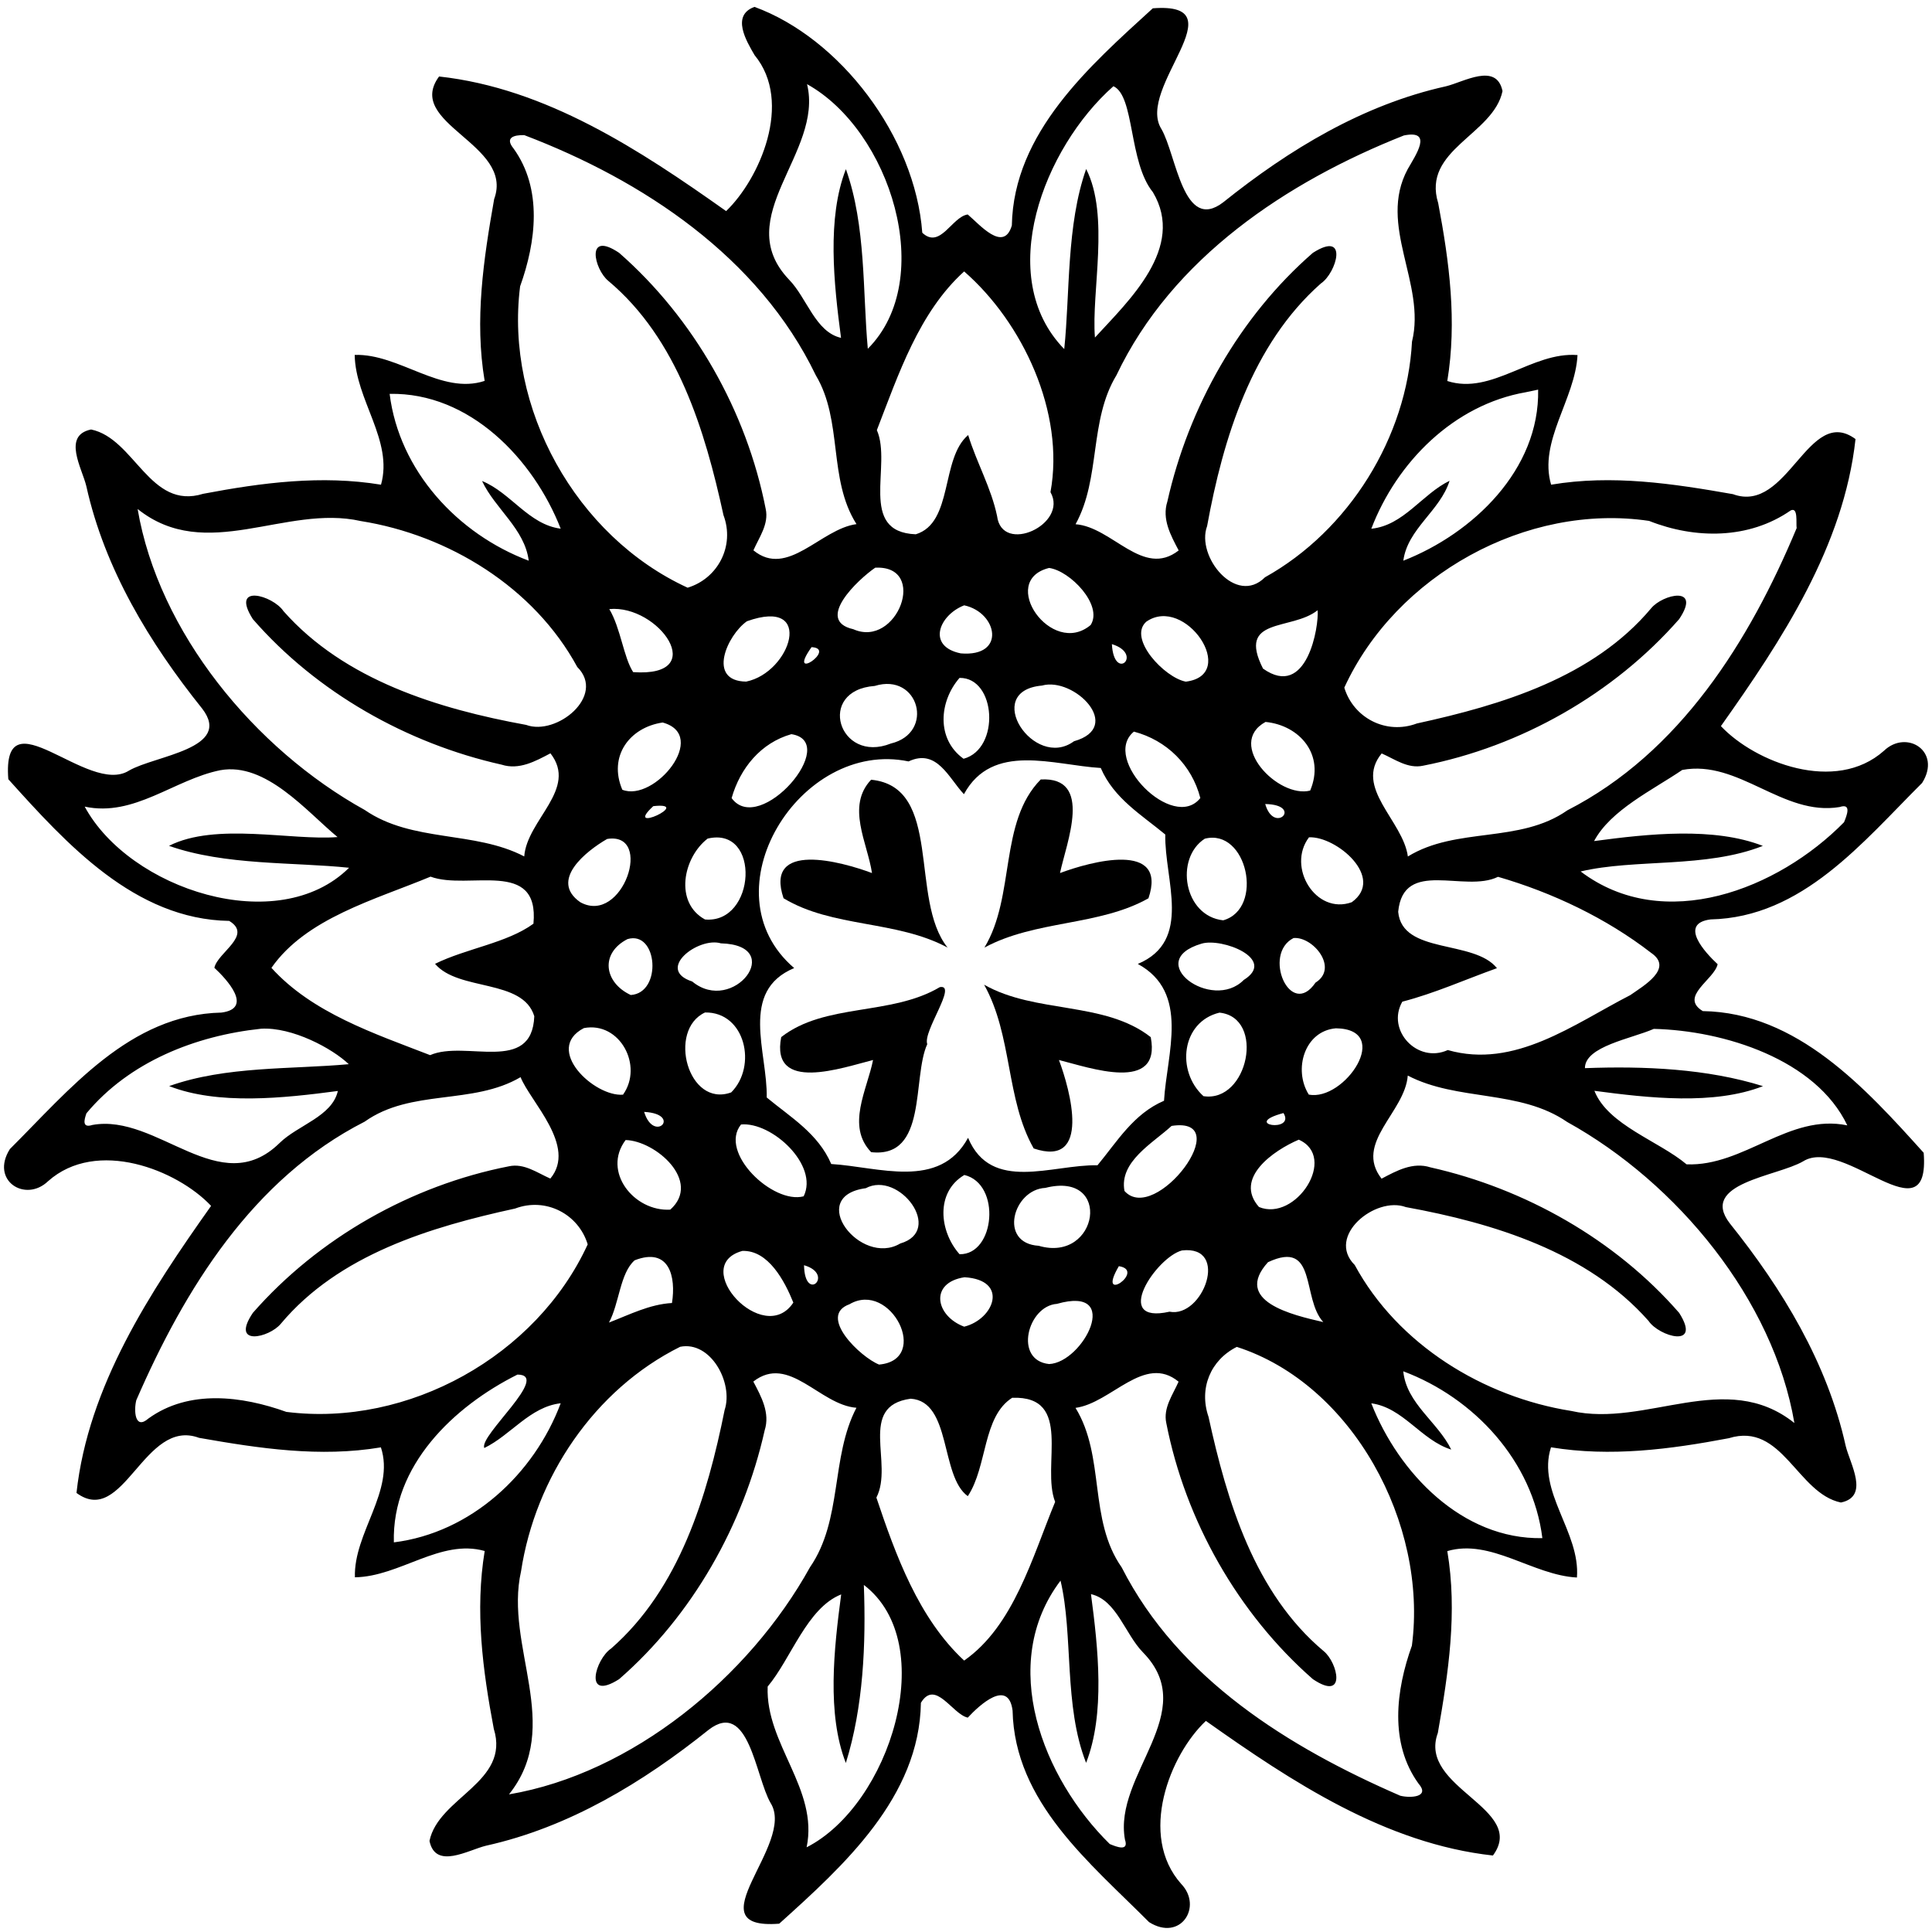 <?xml version="1.0" encoding="UTF-8" ?>
<!DOCTYPE svg PUBLIC "-//W3C//DTD SVG 1.1//EN" "http://www.w3.org/Graphics/SVG/1.1/DTD/svg11.dtd">
<svg width="365pt" height="365pt" viewBox="0 0 365 365" version="1.1" xmlns="http://www.w3.org/2000/svg">
<path fill="#000000" opacity="1.00" d=" M 142.54 1.30 C 158.65 7.19 172.89 25.74 174.24 43.97 C 177.63 47.16 179.84 40.94 182.83 40.52 C 185.04 42.37 189.62 47.82 191.16 42.60 C 191.49 25.02 205.90 12.43 217.79 1.57 C 234.27 0.30 214.55 16.63 219.41 24.36 C 222.27 29.27 223.52 44.06 231.12 38.20 C 243.54 28.25 257.47 19.79 273.15 16.31 C 276.51 15.51 282.73 11.72 283.86 17.21 C 282.15 25.47 268.57 28.28 271.71 38.38 C 273.82 49.52 275.28 60.72 273.43 71.98 C 281.84 74.70 289.42 66.41 298.03 67.08 C 297.60 75.41 290.63 83.37 293.04 91.57 C 304.56 89.63 315.99 91.35 327.40 93.36 C 337.80 97.20 341.62 76.37 350.55 82.95 C 348.33 103.19 336.64 120.92 325.12 137.18 C 331.53 144.00 346.75 150.00 355.92 141.84 C 360.21 137.73 366.89 141.96 363.13 147.92 C 351.93 159.06 340.51 173.32 323.16 173.70 C 317.08 174.49 322.13 179.96 324.50 182.16 C 323.90 185.05 317.17 188.29 321.70 191.02 C 339.53 191.30 352.46 205.61 363.43 217.79 C 364.70 234.27 348.37 214.55 340.64 219.41 C 335.73 222.27 320.94 223.52 326.80 231.12 C 336.75 243.54 345.21 257.47 348.69 273.15 C 349.49 276.51 353.28 282.73 347.79 283.86 C 339.53 282.15 336.72 268.57 326.62 271.71 C 315.48 273.82 304.28 275.28 293.02 273.43 C 290.30 281.84 298.59 289.42 297.92 298.03 C 289.59 297.60 281.63 290.63 273.43 293.04 C 275.37 304.56 273.65 315.99 271.64 327.40 C 267.79 337.80 288.63 341.62 282.05 350.55 C 261.81 348.33 244.08 336.64 227.82 325.12 C 221.00 331.53 214.99 346.75 223.16 355.92 C 227.27 360.21 223.04 366.89 217.08 363.13 C 205.94 351.93 191.68 340.51 191.30 323.16 C 190.51 317.08 185.03 322.13 182.84 324.50 C 179.95 323.90 176.71 317.17 173.98 321.70 C 173.70 339.53 159.39 352.46 147.21 363.43 C 130.73 364.70 150.45 348.37 145.59 340.64 C 142.73 335.73 141.48 320.94 133.88 326.80 C 121.46 336.75 107.52 345.21 91.85 348.69 C 88.48 349.49 82.27 353.28 81.14 347.79 C 82.85 339.53 96.43 336.72 93.29 326.62 C 91.18 315.48 89.72 304.28 91.57 293.02 C 83.22 290.66 75.54 297.86 67.05 297.99 C 66.78 289.59 74.67 281.65 71.96 273.44 C 60.44 275.37 49.01 273.65 37.60 271.64 C 27.20 267.79 23.38 288.63 14.45 282.05 C 16.67 261.81 28.36 244.08 39.88 227.82 C 33.47 221.00 18.25 214.99 9.08 223.16 C 4.79 227.27 -1.90 223.04 1.87 217.08 C 13.07 205.94 24.49 191.68 41.84 191.30 C 47.92 190.51 42.86 185.03 40.50 182.84 C 41.10 179.95 47.82 176.71 43.30 173.98 C 25.47 173.70 12.54 159.39 1.57 147.21 C 0.30 130.73 16.63 150.45 24.36 145.59 C 29.27 142.73 44.06 141.48 38.20 133.88 C 28.25 121.46 19.79 107.52 16.31 91.85 C 15.51 88.48 11.72 82.27 17.21 81.14 C 25.47 82.85 28.28 96.43 38.38 93.29 C 49.52 91.18 60.72 89.72 71.98 91.57 C 74.34 83.22 67.14 75.54 67.01 67.05 C 75.41 66.78 83.35 74.67 91.56 71.96 C 89.63 60.44 91.35 49.01 93.36 37.60 C 97.20 27.20 76.37 23.38 82.95 14.45 C 103.19 16.67 120.92 28.36 137.18 39.88 C 143.45 33.88 149.92 19.35 142.56 10.42 C 140.98 7.72 138.11 2.90 142.54 1.30 M 152.47 15.90 C 155.65 28.88 137.85 41.03 149.06 52.82 C 152.45 56.27 154.04 62.73 158.89 63.83 C 157.52 53.52 156.20 41.19 159.81 31.96 C 163.63 42.65 162.96 55.11 163.95 65.89 C 177.09 52.72 168.20 24.64 152.47 15.90 M 210.35 16.29 C 197.17 27.93 187.77 52.32 201.06 65.95 C 202.16 55.41 201.45 42.56 205.20 31.93 C 209.69 40.76 206.16 55.09 206.86 63.77 C 213.22 56.83 224.05 46.78 217.81 36.31 C 213.19 30.63 214.39 18.11 210.35 16.29 M 99.05 25.53 C 97.08 25.48 95.34 25.99 97.01 28.04 C 102.55 35.70 101.27 45.72 98.26 54.10 C 95.35 77.11 108.82 101.35 129.91 111.03 C 135.62 109.30 138.87 103.14 136.68 97.32 C 133.18 81.27 127.97 64.00 114.92 53.06 C 112.26 50.89 110.54 43.44 116.97 47.77 C 131.09 60.14 141.05 77.69 144.66 96.15 C 145.28 99.02 143.43 101.48 142.34 103.97 C 148.81 109.28 155.03 99.92 161.81 99.02 C 156.39 90.48 159.30 79.55 154.12 70.89 C 143.37 48.56 121.47 34.06 99.05 25.53 M 265.23 25.59 C 243.11 34.35 221.45 48.74 210.93 70.88 C 205.71 79.48 208.00 90.32 203.20 99.04 C 210.15 99.56 215.93 109.26 222.68 103.99 C 221.18 101.15 219.48 98.07 220.54 94.76 C 224.55 76.87 234.20 59.81 248.03 47.77 C 254.87 43.40 252.50 51.58 249.55 53.55 C 236.51 65.07 231.07 82.83 228.05 99.40 C 225.91 105.12 233.53 114.54 238.99 109.06 C 254.85 100.23 265.80 82.59 266.76 64.54 C 269.46 53.58 260.24 42.62 265.93 31.99 C 267.45 29.31 270.83 24.46 265.23 25.59 M 182.15 51.28 C 173.61 59.01 169.74 70.74 165.66 81.26 C 168.58 87.92 162.00 100.51 173.01 100.94 C 180.14 98.78 177.67 86.62 182.91 82.19 C 184.50 87.38 187.26 92.16 188.37 97.49 C 189.29 104.87 201.89 99.04 198.46 92.98 C 201.22 77.94 193.21 60.91 182.15 51.28 M 73.61 74.41 C 75.42 88.97 86.50 100.91 99.89 105.93 C 99.13 99.90 93.54 96.14 91.07 90.87 C 96.52 93.09 99.89 99.11 105.93 99.88 C 100.79 86.74 88.74 74.11 73.61 74.41 M 288.27 74.10 C 274.64 76.47 263.87 87.34 259.07 99.89 C 265.18 99.28 268.65 93.36 273.86 90.83 C 272.07 96.53 265.92 99.89 265.12 105.93 C 278.26 100.79 290.89 88.74 290.59 73.61 C 290.01 73.73 288.85 73.98 288.27 74.10 M 26.00 96.16 C 29.95 119.42 48.07 141.48 68.92 153.03 C 77.91 159.22 89.62 156.89 99.04 161.80 C 99.56 154.85 109.26 149.07 103.99 142.32 C 101.15 143.82 98.07 145.52 94.76 144.46 C 76.87 140.45 59.81 130.80 47.77 116.97 C 43.40 110.12 51.58 112.50 53.55 115.45 C 65.07 128.49 82.83 133.93 99.40 136.95 C 105.12 139.08 114.54 131.47 109.06 126.01 C 100.89 110.95 84.75 101.07 68.16 98.44 C 53.95 95.23 38.94 106.50 26.00 96.16 M 338.31 96.43 C 330.42 101.91 320.27 101.87 311.55 98.41 C 288.38 94.98 263.73 108.67 253.97 129.91 C 255.70 135.62 261.86 138.87 267.68 136.68 C 283.72 133.18 301.00 127.97 311.94 114.92 C 314.11 112.26 321.55 110.54 317.23 116.97 C 304.86 131.09 287.31 141.05 268.85 144.66 C 265.98 145.28 263.52 143.43 261.03 142.34 C 255.72 148.81 265.07 155.03 265.98 161.81 C 275.20 156.15 287.08 159.42 296.11 153.09 C 317.37 142.21 330.53 121.11 339.43 99.77 C 339.28 98.83 339.75 95.74 338.31 96.43 M 165.35 107.25 C 162.09 109.49 153.88 117.22 161.20 118.87 C 169.49 122.57 175.46 106.74 165.35 107.25 M 198.20 107.30 C 188.47 109.70 198.68 124.28 206.05 118.08 C 208.44 114.34 202.17 107.83 198.20 107.30 M 182.16 114.36 C 177.39 116.21 175.03 122.13 181.52 123.44 C 190.13 124.16 188.47 115.72 182.16 114.36 M 115.11 115.07 C 117.26 118.67 117.81 124.19 119.62 126.98 C 134.28 128.02 124.42 114.16 115.11 115.07 M 248.93 115.29 C 243.98 119.23 233.63 116.48 238.61 126.31 C 246.95 132.24 249.21 118.24 248.93 115.29 M 141.11 117.37 C 137.39 119.98 133.48 128.68 140.97 128.77 C 149.41 127.07 154.06 112.73 141.11 117.37 M 216.55 117.46 C 213.03 120.63 220.02 128.04 224.03 128.78 C 234.15 127.52 223.91 112.32 216.55 117.46 M 153.32 122.26 C 148.44 129.13 158.27 122.52 153.32 122.26 M 210.06 121.69 C 210.47 128.98 216.15 123.57 210.06 121.69 M 181.28 128.07 C 177.42 132.50 176.84 139.62 182.04 143.35 C 189.01 141.48 188.21 127.98 181.28 128.07 M 165.26 129.59 C 154.13 130.41 158.46 144.38 168.30 140.47 C 176.68 138.47 173.61 127.00 165.26 129.59 M 196.85 129.52 C 185.40 130.54 195.35 145.60 202.90 140.04 C 212.44 137.35 202.91 127.82 196.85 129.52 M 125.19 136.50 C 118.95 137.41 114.87 142.87 117.57 149.20 C 123.63 151.62 134.05 138.91 125.19 136.50 M 239.09 136.39 C 231.54 140.53 241.48 150.89 247.52 149.36 C 250.37 142.63 245.58 137.03 239.09 136.39 M 149.51 138.70 C 143.73 140.34 139.83 145.13 138.22 150.78 C 143.53 158.08 158.93 140.16 149.51 138.70 M 214.22 138.22 C 207.96 143.35 221.64 157.24 226.77 150.77 C 225.17 144.55 220.42 139.85 214.22 138.22 M 171.65 143.85 C 151.12 139.55 133.21 168.48 150.04 182.89 C 139.61 187.26 145.03 198.80 144.85 207.34 C 149.29 211.03 154.57 214.13 157.04 219.91 C 165.97 220.44 177.49 224.87 182.89 214.96 C 187.26 225.38 198.80 219.97 207.34 220.15 C 211.03 215.71 214.13 210.43 219.91 207.96 C 220.44 199.03 224.87 187.51 214.96 182.11 C 225.38 177.74 219.97 166.20 220.15 157.66 C 215.71 153.97 210.43 150.86 207.96 145.09 C 199.03 144.56 187.51 140.13 182.11 150.04 C 179.25 147.04 177.02 141.32 171.65 143.85 M 41.62 145.51 C 32.89 147.27 25.37 154.40 16.00 152.39 C 24.46 168.02 52.51 177.26 65.95 163.94 C 55.41 162.84 42.56 163.54 31.93 159.80 C 40.76 155.31 55.09 158.84 63.77 158.14 C 57.95 153.33 50.24 143.95 41.62 145.51 M 317.82 145.46 C 312.17 149.29 304.27 153.05 301.16 158.90 C 311.47 157.52 323.80 156.20 333.04 159.81 C 322.25 164.07 308.94 162.20 298.62 164.64 C 314.34 176.54 335.96 167.99 348.38 155.34 C 348.89 154.11 349.88 151.68 347.54 152.47 C 336.79 154.25 328.50 143.46 317.82 145.46 M 123.42 152.30 C 117.49 157.79 131.20 151.44 123.42 152.30 M 239.03 151.90 C 240.73 157.80 246.32 152.04 239.03 151.90 M 114.70 158.50 C 110.74 160.78 103.72 166.33 109.63 170.45 C 117.64 174.87 123.59 157.07 114.70 158.50 M 133.69 158.43 C 129.05 162.01 127.34 170.51 133.19 173.71 C 142.82 174.59 143.81 156.03 133.69 158.43 M 227.61 158.45 C 221.89 162.15 223.62 173.06 231.09 173.87 C 238.89 171.68 235.63 156.41 227.61 158.45 M 247.30 158.19 C 243.05 163.80 248.58 172.90 255.38 170.45 C 261.78 165.83 252.44 157.93 247.30 158.19 M 81.34 165.62 C 70.92 169.96 57.84 173.44 51.28 182.85 C 59.01 191.39 70.74 195.26 81.26 199.34 C 87.92 196.42 100.51 203.00 100.94 191.99 C 98.78 184.86 86.62 187.33 82.19 182.09 C 88.14 179.16 95.74 178.18 100.78 174.51 C 101.96 162.09 88.50 168.27 81.34 165.62 M 283.01 165.65 C 276.73 168.76 265.13 162.07 264.15 172.26 C 264.89 180.37 278.46 177.46 282.81 182.91 C 276.85 185.04 271.04 187.66 264.93 189.24 C 261.85 194.65 267.80 200.99 273.52 198.38 C 286.16 201.99 297.29 193.50 308.00 188.00 C 310.48 186.26 316.25 182.96 311.94 180.02 C 303.45 173.45 293.26 168.62 283.01 165.65 M 118.54 177.42 C 113.31 180.12 114.14 185.63 119.16 187.98 C 125.15 187.61 124.27 175.71 118.54 177.42 M 244.38 177.22 C 238.43 180.24 243.78 192.63 248.53 185.64 C 252.98 182.88 248.04 176.88 244.38 177.22 M 136.20 178.22 C 131.96 176.94 123.76 183.15 130.78 185.43 C 138.53 191.83 148.68 178.56 136.20 178.22 M 227.00 178.28 C 215.81 181.58 228.94 191.25 234.97 185.14 C 241.32 181.18 230.83 177.11 227.00 178.28 M 133.20 191.28 C 126.04 194.60 129.97 209.35 138.14 206.38 C 143.08 201.46 140.83 191.16 133.20 191.28 M 230.39 191.31 C 223.20 193.03 222.15 202.37 227.36 207.09 C 235.82 208.39 239.10 192.22 230.39 191.31 M 49.33 194.35 C 36.93 195.66 24.43 200.60 16.33 210.33 C 15.88 211.62 15.49 213.16 17.46 212.53 C 29.79 210.29 41.55 226.98 52.82 215.94 C 56.27 212.55 62.73 210.95 63.83 206.11 C 53.52 207.48 41.19 208.80 31.96 205.19 C 42.65 201.37 55.11 202.04 65.89 201.05 C 62.78 198.07 55.21 194.00 49.33 194.35 M 110.31 194.23 C 102.65 198.21 112.27 207.25 117.70 206.81 C 121.60 201.35 117.09 192.93 110.31 194.23 M 252.40 194.27 C 246.43 194.76 244.30 202.09 247.26 206.79 C 253.99 208.13 263.27 194.44 252.40 194.27 M 312.44 194.38 C 308.24 196.23 299.42 197.67 299.43 201.80 C 310.63 201.38 322.50 201.89 333.07 205.20 C 323.79 208.82 311.53 207.45 301.22 206.08 C 303.78 212.55 313.38 215.55 318.63 219.97 C 329.49 220.40 337.97 210.32 349.00 212.61 C 343.07 200.15 325.73 194.69 312.44 194.38 M 98.35 203.50 C 89.28 208.83 77.69 205.65 68.89 211.91 C 47.78 222.65 34.88 243.52 25.75 264.53 C 25.27 266.39 25.44 270.26 28.04 267.99 C 35.70 262.45 45.72 263.73 54.10 266.74 C 77.11 269.65 101.35 256.18 111.03 235.09 C 109.30 229.38 103.14 226.13 97.32 228.32 C 81.27 231.82 64.00 237.03 53.06 250.08 C 50.89 252.74 43.44 254.46 47.77 248.03 C 60.14 233.91 77.69 223.95 96.15 220.34 C 99.02 219.72 101.48 221.57 103.97 222.66 C 109.06 216.57 100.17 208.12 98.35 203.50 M 265.96 203.20 C 265.44 210.15 255.74 215.93 261.01 222.68 C 263.85 221.18 266.93 219.48 270.24 220.54 C 288.13 224.55 305.19 234.20 317.23 248.03 C 321.59 254.87 313.42 252.50 311.45 249.55 C 299.93 236.51 282.17 231.07 265.60 228.05 C 259.88 225.91 250.46 233.53 255.94 238.99 C 264.10 254.05 280.25 263.93 296.84 266.56 C 311.05 269.77 326.05 258.50 339.00 268.84 C 335.05 245.58 316.93 223.52 296.08 211.97 C 287.09 205.78 275.38 208.11 265.96 203.20 M 121.69 210.06 C 123.57 216.15 128.98 210.47 121.69 210.06 M 242.48 210.28 C 234.30 212.47 244.81 214.07 242.48 210.28 M 140.00 212.44 C 135.72 217.74 146.02 227.56 151.83 226.01 C 154.72 220.14 145.84 211.90 140.00 212.44 M 221.34 212.71 C 217.76 216.00 211.40 219.46 212.44 225.00 C 218.25 231.53 233.86 210.79 221.34 212.71 M 118.19 215.38 C 113.71 221.34 119.79 228.93 126.63 228.53 C 132.63 223.17 123.84 215.51 118.19 215.38 M 245.37 215.31 C 240.63 217.33 233.04 222.58 237.85 228.03 C 244.78 230.90 252.80 218.61 245.37 215.31 M 182.19 221.98 C 176.69 225.24 177.45 232.63 181.28 236.95 C 188.00 237.09 189.19 223.67 182.19 221.98 M 163.56 224.48 C 152.19 226.01 162.57 239.38 170.07 234.93 C 178.44 232.51 169.84 221.11 163.56 224.48 M 197.49 224.42 C 191.41 224.71 188.55 234.88 196.24 235.36 C 207.54 238.66 210.28 221.16 197.49 224.42 M 140.24 236.33 C 130.09 239.14 144.27 254.60 149.88 246.09 C 148.24 242.01 145.14 236.14 140.24 236.33 M 223.30 236.24 C 218.44 237.51 209.90 250.29 220.95 247.81 C 227.28 249.06 232.41 235.19 223.30 236.24 M 119.90 238.10 C 117.13 240.53 117.01 246.21 115.05 249.86 C 118.94 248.37 122.71 246.41 126.95 246.17 C 127.74 241.23 126.47 235.54 119.90 238.10 M 239.55 238.46 C 232.88 245.83 244.17 248.44 250.00 249.77 C 245.87 245.30 248.92 234.07 239.55 238.46 M 151.90 239.03 C 152.04 246.32 157.80 240.73 151.90 239.03 M 211.38 239.21 C 206.97 246.70 216.63 240.02 211.38 239.21 M 182.22 241.30 C 175.51 242.33 176.74 248.63 182.16 250.64 C 187.83 249.23 190.67 241.83 182.22 241.30 M 160.49 246.40 C 154.40 248.60 162.58 256.42 166.08 257.80 C 175.91 256.93 168.28 241.83 160.49 246.40 M 199.68 246.33 C 194.15 246.71 191.46 256.99 198.20 257.70 C 204.66 257.43 212.18 242.76 199.68 246.33 M 128.50 254.44 C 112.26 262.52 101.14 279.17 98.44 296.84 C 95.23 311.05 106.50 326.05 96.16 339.00 C 119.42 335.05 141.48 316.93 153.03 296.08 C 159.22 287.09 156.89 275.38 161.80 265.96 C 154.85 265.44 149.07 255.74 142.32 261.01 C 143.82 263.85 145.52 266.93 144.46 270.24 C 140.45 288.13 130.80 305.19 116.97 317.23 C 110.12 321.59 112.50 313.42 115.45 311.45 C 128.38 300.13 133.62 282.66 136.90 266.38 C 138.59 261.24 134.25 253.28 128.50 254.44 M 233.66 254.46 C 228.72 256.93 226.46 262.28 228.32 267.68 C 231.82 283.72 237.03 301.00 250.08 311.94 C 252.74 314.11 254.46 321.55 248.03 317.23 C 233.91 304.86 223.95 287.31 220.34 268.85 C 219.72 265.98 221.57 263.52 222.66 261.03 C 216.19 255.72 209.97 265.07 203.19 265.98 C 208.85 275.20 205.58 287.08 211.91 296.11 C 222.65 317.22 243.52 330.12 264.53 339.25 C 266.39 339.73 270.26 339.56 267.99 336.96 C 262.45 329.30 263.73 319.28 266.74 310.90 C 269.78 287.86 255.50 261.48 233.66 254.46 M 97.76 259.69 C 85.70 265.72 74.01 276.88 74.41 291.39 C 88.97 289.58 100.91 278.50 105.93 265.11 C 100.12 265.77 96.50 271.14 91.50 273.56 C 90.42 271.24 104.18 259.71 97.76 259.69 M 265.11 259.07 C 265.72 265.18 271.64 268.65 274.17 273.86 C 268.47 272.07 265.10 265.92 259.07 265.12 C 264.21 278.26 276.26 290.89 291.39 290.59 C 289.58 276.03 278.50 264.09 265.11 259.07 M 172.04 264.25 C 161.96 265.63 168.89 276.50 165.57 282.93 C 169.22 293.82 173.56 305.75 182.15 313.72 C 191.53 307.18 195.04 294.14 199.34 283.74 C 196.66 276.89 202.88 263.67 191.23 264.07 C 185.60 267.65 186.57 277.03 182.84 282.66 C 177.59 278.89 179.80 264.73 172.04 264.25 M 163.20 299.43 C 163.62 310.63 163.10 322.50 159.80 333.07 C 156.18 323.79 157.55 311.53 158.92 301.22 C 152.45 303.78 149.45 313.38 145.03 318.63 C 144.60 329.49 154.68 337.97 152.39 349.00 C 168.15 340.97 177.72 310.52 163.20 299.43 M 200.36 298.62 C 188.46 314.34 197.01 335.96 209.66 348.38 C 210.88 348.89 213.32 349.88 212.53 347.54 C 210.29 335.21 226.98 323.45 215.94 312.18 C 212.55 308.73 210.95 302.27 206.11 301.17 C 207.48 311.48 208.80 323.81 205.19 333.04 C 200.93 322.25 202.80 308.94 200.36 298.62 Z" />
<path fill="#000000" opacity="1.00" d=" M 164.57 147.31 C 178.23 148.63 171.71 169.89 179.02 179.02 C 169.34 173.81 157.31 175.31 148.03 169.70 C 144.34 158.73 159.09 162.82 164.74 164.94 C 163.88 159.19 159.83 152.33 164.57 147.31 Z" />
<path fill="#000000" opacity="1.00" d=" M 196.62 147.26 C 206.63 146.70 201.45 159.25 200.26 164.94 C 205.91 162.82 220.68 158.74 216.97 169.71 C 207.60 174.98 195.66 173.79 185.98 179.02 C 191.87 169.30 188.67 155.32 196.62 147.26 Z" />
<path fill="#000000" opacity="1.00" d=" M 177.56 186.49 C 180.97 185.88 174.30 194.87 175.18 197.26 C 172.28 203.65 175.31 218.87 164.58 217.67 C 159.82 212.71 163.83 205.89 164.94 200.26 C 159.21 201.69 145.52 206.58 147.59 195.93 C 155.88 189.45 168.35 191.96 177.56 186.49 Z" />
<path fill="#000000" opacity="1.00" d=" M 185.92 186.03 C 195.65 191.56 208.68 189.10 217.40 195.94 C 219.47 206.58 205.78 201.68 200.06 200.26 C 202.18 205.91 206.26 220.68 195.29 216.97 C 189.98 207.63 191.31 195.64 185.92 186.03 Z" />
</svg>
